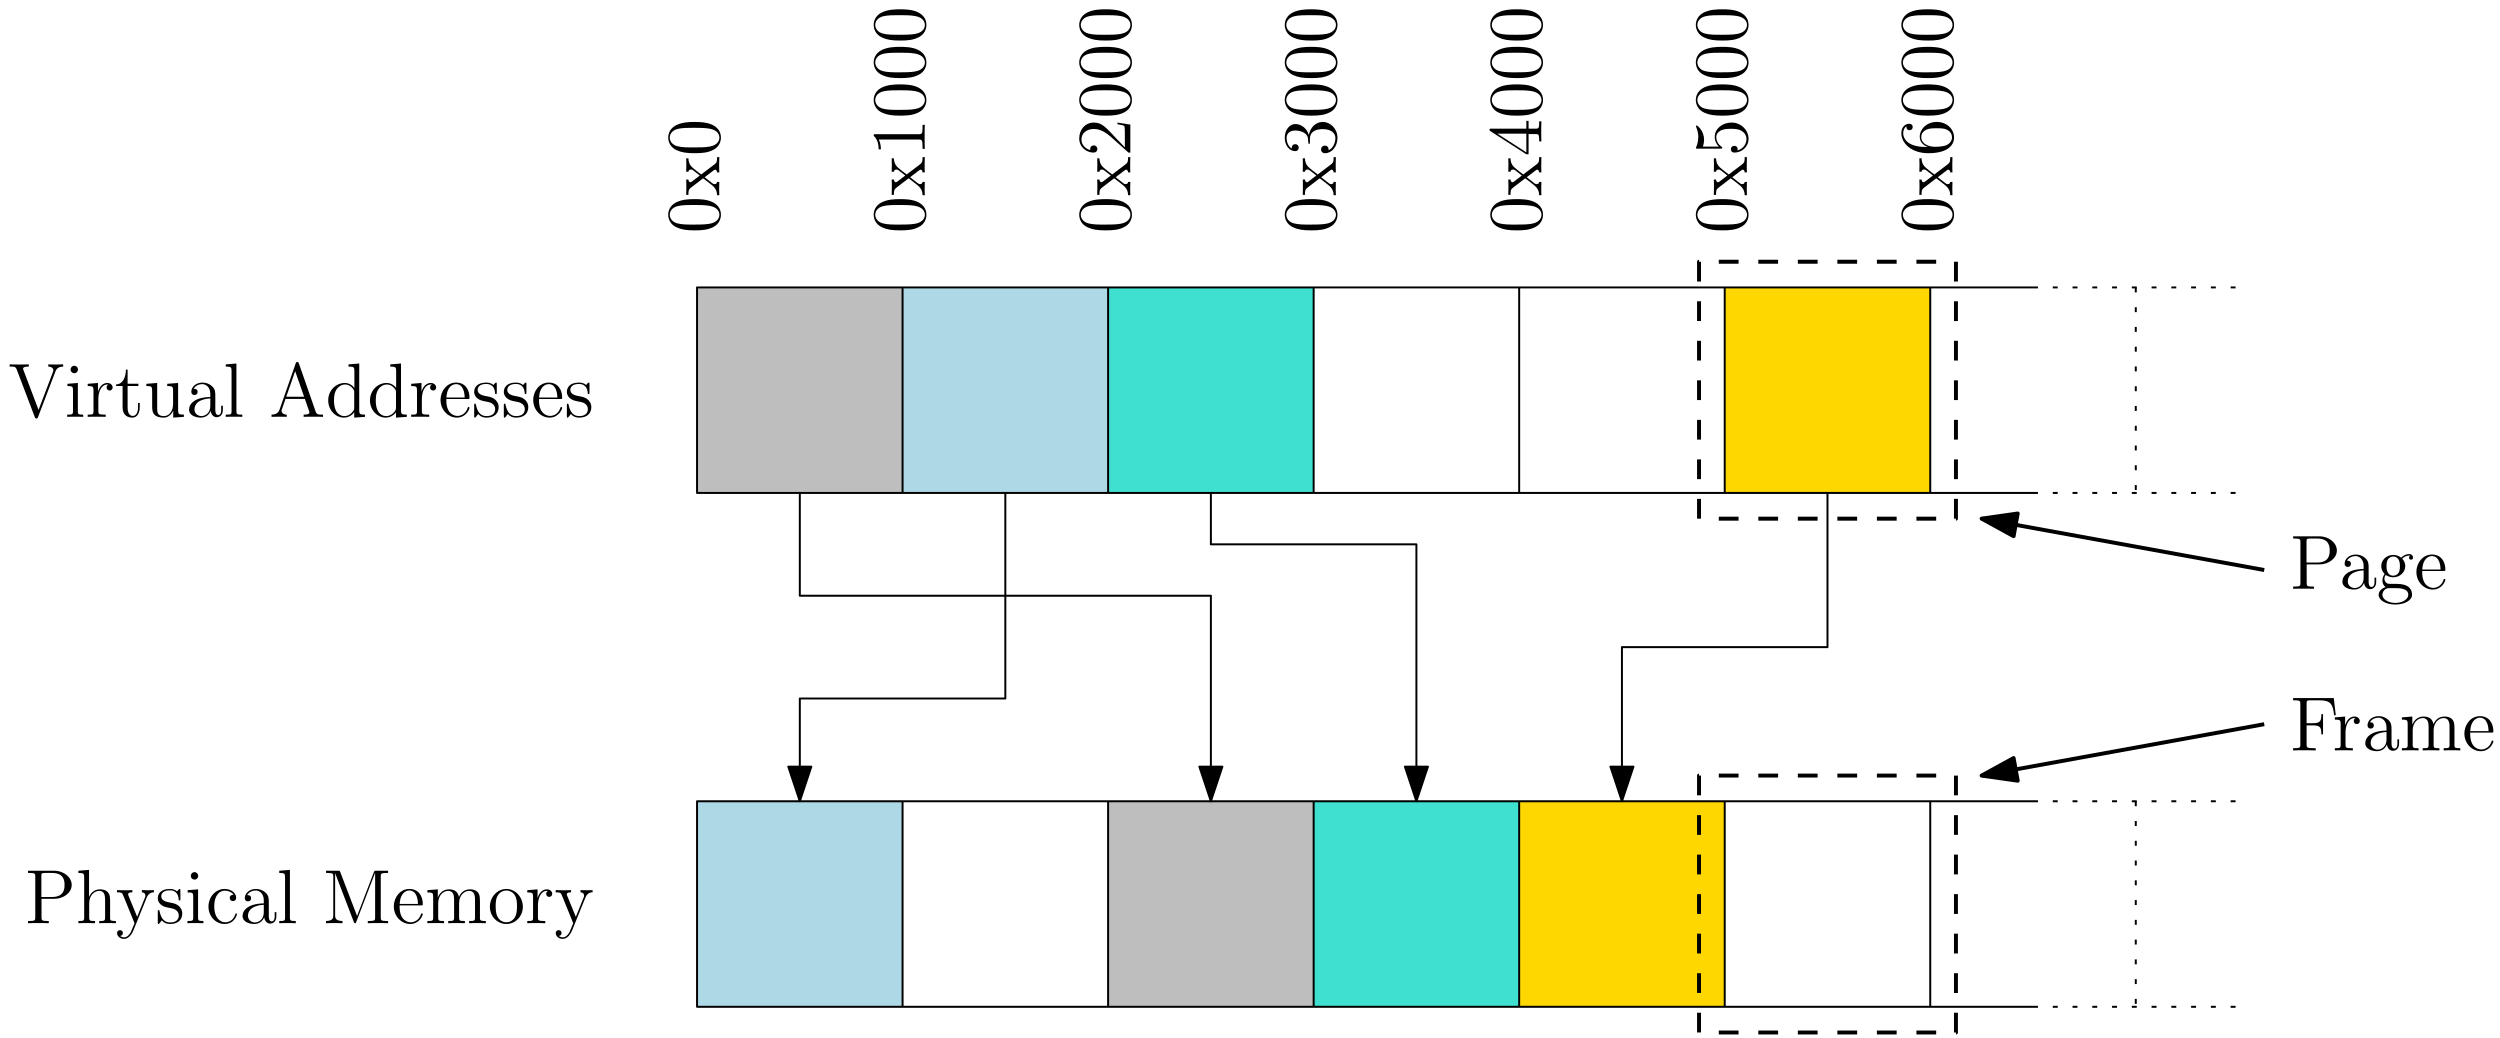 <?xml version="1.0" encoding="UTF-8"?>
<svg xmlns="http://www.w3.org/2000/svg" xmlns:xlink="http://www.w3.org/1999/xlink" width="506pt" height="210pt" viewBox="0 0 506 210" version="1.1">
<defs>
<g>
<symbol overflow="visible" id="glyph0-0">
<path style="stroke:none;" d=""/>
</symbol>
<symbol overflow="visible" id="glyph0-1">
<path style="stroke:none;" d="M -4.969 -6.969 C -6.266 -6.969 -7.531 -6.891 -8.703 -6.328 C -10 -5.688 -10.344 -4.578 -10.344 -3.812 C -10.344 -2.906 -9.891 -1.797 -8.594 -1.234 C -7.625 -0.797 -6.656 -0.641 -4.969 -0.641 C -3.469 -0.641 -2.328 -0.75 -1.234 -1.312 C -0.047 -1.906 0.328 -2.984 0.328 -3.797 C 0.328 -5.141 -0.484 -5.922 -1.391 -6.375 C -2.547 -6.938 -4.078 -6.969 -4.969 -6.969 Z M 0.016 -3.797 C 0.016 -3.297 -0.266 -2.281 -1.953 -1.984 C -2.891 -1.812 -4.078 -1.812 -5.156 -1.812 C -6.438 -1.812 -7.594 -1.812 -8.5 -2.062 C -9.547 -2.328 -10.031 -3.125 -10.031 -3.797 C -10.031 -4.391 -9.672 -5.281 -8.328 -5.578 C -7.453 -5.781 -6.219 -5.781 -5.156 -5.781 C -4.125 -5.781 -2.938 -5.781 -1.984 -5.609 C -0.281 -5.312 0.016 -4.344 0.016 -3.797 Z M 0.016 -3.797 "/>
</symbol>
<symbol overflow="visible" id="glyph0-2">
<path style="stroke:none;" d="M -3.672 -4.359 C -4.266 -4.797 -5.094 -5.453 -5.422 -5.75 C -6.141 -6.391 -6.25 -7.125 -6.25 -7.625 L -6.703 -7.625 C -6.672 -6.953 -6.672 -6.922 -6.672 -6.312 C -6.672 -5.719 -6.672 -5.688 -6.703 -4.906 L -6.25 -4.906 C -6.219 -5.109 -6.125 -5.359 -5.766 -5.359 C -5.5 -5.359 -5.328 -5.219 -5.203 -5.125 L -3.953 -4.141 L -5.547 -2.922 C -5.609 -2.875 -5.75 -2.781 -5.859 -2.781 C -5.953 -2.781 -6.234 -2.859 -6.25 -3.328 L -6.703 -3.328 C -6.672 -2.938 -6.672 -2.141 -6.672 -1.719 C -6.672 -1.219 -6.672 -1.188 -6.703 -0.234 L -6.25 -0.234 C -6.25 -1.031 -6.219 -1.328 -5.797 -1.641 L -3.422 -3.469 C -3.391 -3.5 -3.297 -3.562 -3.25 -3.562 C -3.203 -3.562 -1.672 -2.344 -1.484 -2.188 C -0.641 -1.516 -0.469 -0.828 -0.453 -0.156 L 0 -0.156 C -0.031 -0.75 -0.031 -0.781 -0.031 -1.453 C -0.031 -2.031 -0.031 -2.062 0 -2.844 L -0.453 -2.844 C -0.5 -2.469 -0.734 -2.406 -0.953 -2.406 C -1.203 -2.406 -1.328 -2.516 -1.531 -2.672 C -1.844 -2.906 -2.484 -3.422 -2.969 -3.797 L -1.312 -5.062 C -0.969 -5.328 -0.938 -5.328 -0.844 -5.328 C -0.719 -5.328 -0.469 -5.203 -0.453 -4.781 L 0 -4.781 C -0.031 -5.188 -0.031 -5.953 -0.031 -6.391 C -0.031 -6.906 -0.031 -6.938 0 -7.859 L -0.453 -7.859 C -0.453 -7.047 -0.484 -6.766 -0.984 -6.391 Z M -3.672 -4.359 "/>
</symbol>
<symbol overflow="visible" id="glyph0-3">
<path style="stroke:none;" d="M -9.969 -4.484 C -10.328 -4.484 -10.344 -4.484 -10.344 -4.172 C -9.922 -3.797 -9.344 -3.016 -9.344 -1.422 L -8.891 -1.422 C -8.891 -1.766 -8.891 -2.547 -9.297 -3.406 L -1.203 -3.406 C -0.641 -3.406 -0.453 -3.359 -0.453 -1.984 L -0.453 -1.516 L 0 -1.516 C -0.031 -1.922 -0.031 -3.438 -0.031 -3.953 C -0.031 -4.469 -0.031 -5.953 0 -6.375 L -0.453 -6.375 L -0.453 -5.891 C -0.453 -4.531 -0.641 -4.484 -1.203 -4.484 Z M -9.969 -4.484 "/>
</symbol>
<symbol overflow="visible" id="glyph0-4">
<path style="stroke:none;" d="M -2.609 -6.844 L -2.609 -6.5 C -2.344 -6.453 -1.5 -6.328 -1.25 -6.172 C -1.109 -6.062 -1.109 -5.172 -1.109 -4.703 L -1.109 -1.828 C -1.469 -2.25 -2.453 -3.203 -2.828 -3.609 C -5 -5.969 -5.812 -6.844 -7.359 -6.844 C -9.141 -6.844 -10.344 -5.422 -10.344 -3.625 C -10.344 -1.812 -8.797 -0.766 -7.469 -0.766 C -6.672 -0.766 -6.672 -1.453 -6.672 -1.5 C -6.672 -1.812 -6.906 -2.219 -7.406 -2.219 C -7.828 -2.219 -8.125 -1.922 -8.125 -1.5 C -8.125 -1.359 -8.125 -1.328 -8.109 -1.281 C -9.172 -1.562 -9.891 -2.406 -9.891 -3.422 C -9.891 -4.734 -8.781 -5.547 -7.359 -5.547 C -6.031 -5.547 -4.875 -4.781 -3.891 -3.906 L -0.375 -0.766 L 0 -0.766 L 0 -6.438 Z M -2.609 -6.844 "/>
</symbol>
<symbol overflow="visible" id="glyph0-5">
<path style="stroke:none;" d="M -5.578 -2.859 C -5.562 -2.594 -5.547 -2.531 -5.406 -2.531 C -5.25 -2.531 -5.25 -2.609 -5.25 -2.891 L -5.25 -3.609 C -5.25 -4.922 -4.172 -5.516 -2.672 -5.516 C -0.641 -5.516 -0.094 -4.469 -0.094 -3.703 C -0.094 -2.953 -0.453 -1.672 -1.484 -1.234 C -1.406 -1.719 -1.672 -2.172 -2.234 -2.172 C -2.688 -2.172 -3 -1.844 -3 -1.422 C -3 -1.047 -2.781 -0.641 -2.188 -0.641 C -0.812 -0.641 0.328 -2.016 0.328 -3.75 C 0.328 -5.594 -1.094 -6.969 -2.656 -6.969 C -4.094 -6.969 -5.203 -5.812 -5.469 -4.328 C -5.859 -5.672 -7 -6.547 -8.203 -6.547 C -9.438 -6.547 -10.344 -5.266 -10.344 -3.766 C -10.344 -2.203 -9.391 -1.062 -8.25 -1.062 C -7.641 -1.062 -7.516 -1.547 -7.516 -1.766 C -7.516 -2.094 -7.75 -2.469 -8.203 -2.469 C -8.703 -2.469 -8.922 -2.094 -8.922 -1.75 C -8.922 -1.656 -8.922 -1.625 -8.906 -1.578 C -9.969 -2.172 -9.969 -3.641 -9.969 -3.719 C -9.969 -4.234 -9.734 -5.234 -8.203 -5.234 C -7.906 -5.234 -7.047 -5.188 -6.375 -4.734 C -5.688 -4.281 -5.641 -3.75 -5.625 -3.328 Z M -5.578 -2.859 "/>
</symbol>
<symbol overflow="visible" id="glyph0-6">
<path style="stroke:none;" d="M -10.125 -5.609 C -10.422 -5.609 -10.5 -5.609 -10.5 -5.391 C -10.5 -5.266 -10.5 -5.219 -10.312 -5.094 L -3.047 -0.422 L -2.594 -0.422 L -2.594 -4.516 L -1.188 -4.516 C -0.609 -4.516 -0.453 -4.484 -0.453 -3.344 L -0.453 -3.031 L 0 -3.031 C -0.031 -3.391 -0.031 -4.625 -0.031 -5.047 C -0.031 -5.484 -0.031 -6.734 0 -7.094 L -0.453 -7.094 L -0.453 -6.781 C -0.453 -5.656 -0.609 -5.609 -1.188 -5.609 L -2.594 -5.609 L -2.594 -7.188 L -3.047 -7.188 L -3.047 -5.609 Z M -8.906 -4.594 L -3.047 -4.594 L -3.047 -0.812 Z M -8.906 -4.594 "/>
</symbol>
<symbol overflow="visible" id="glyph0-7">
<path style="stroke:none;" d="M -8.906 -1.984 C -8.688 -2.656 -8.672 -3.203 -8.672 -3.375 C -8.672 -5.125 -9.969 -6.25 -10.188 -6.25 C -10.25 -6.25 -10.328 -6.219 -10.328 -6.125 C -10.328 -6.094 -10.328 -6.062 -10.266 -5.922 C -9.891 -5.047 -9.844 -4.312 -9.844 -3.906 C -9.844 -2.875 -10.156 -2.141 -10.281 -1.844 C -10.328 -1.734 -10.328 -1.703 -10.328 -1.688 C -10.328 -1.562 -10.234 -1.562 -9.984 -1.562 L -5.359 -1.562 C -5.078 -1.562 -4.984 -1.562 -4.984 -1.75 C -4.984 -1.828 -5 -1.844 -5.188 -2 C -5.828 -2.438 -6.203 -3.172 -6.203 -3.953 C -6.203 -4.766 -5.438 -5.172 -5.172 -5.297 C -4.578 -5.562 -3.812 -5.578 -3.219 -5.578 C -2.625 -5.578 -1.734 -5.578 -1.047 -5.141 C -0.484 -4.797 -0.094 -4.203 -0.094 -3.516 C -0.094 -2.484 -0.797 -1.484 -1.922 -1.203 C -1.891 -1.281 -1.875 -1.375 -1.875 -1.453 C -1.875 -1.703 -2.031 -2.125 -2.562 -2.125 C -3 -2.125 -3.25 -1.828 -3.25 -1.453 C -3.25 -1.172 -3.109 -0.766 -2.5 -0.766 C -1.188 -0.766 0.328 -1.812 0.328 -3.547 C 0.328 -5.297 -1.156 -6.844 -3.125 -6.844 C -4.969 -6.844 -6.516 -5.594 -6.516 -3.969 C -6.516 -3.078 -6.125 -2.391 -5.688 -1.984 Z M -8.906 -1.984 "/>
</symbol>
<symbol overflow="visible" id="glyph0-8">
<path style="stroke:none;" d="M -5.406 -1.906 C -9.344 -1.906 -9.969 -3.828 -9.969 -4.656 C -9.969 -5.219 -9.797 -5.781 -9.328 -6.078 C -9.328 -5.891 -9.328 -5.297 -8.688 -5.297 C -8.344 -5.297 -8.047 -5.531 -8.047 -5.938 C -8.047 -6.328 -8.281 -6.594 -8.734 -6.594 C -9.547 -6.594 -10.344 -6 -10.344 -4.656 C -10.344 -2.688 -8.328 -0.641 -4.906 -0.641 C -0.641 -0.641 0.328 -2.5 0.328 -3.828 C 0.328 -5.516 -1.156 -6.969 -3.172 -6.969 C -5.234 -6.969 -6.625 -5.516 -6.625 -3.969 C -6.625 -2.578 -5.422 -2.062 -4.984 -1.906 Z M -0.094 -3.828 C -0.094 -2.844 -0.969 -2.375 -1.297 -2.234 C -1.688 -2.094 -2.453 -1.938 -3.547 -1.938 C -4.766 -1.938 -6.312 -2.5 -6.312 -3.906 C -6.312 -4.75 -5.734 -5.203 -5.203 -5.438 C -4.641 -5.688 -3.859 -5.688 -3.188 -5.688 C -2.391 -5.688 -1.688 -5.688 -1.109 -5.391 C -0.359 -5 -0.094 -4.453 -0.094 -3.828 Z M -0.094 -3.828 "/>
</symbol>
<symbol overflow="visible" id="glyph1-0">
<path style="stroke:none;" d=""/>
</symbol>
<symbol overflow="visible" id="glyph1-1">
<path style="stroke:none;" d="M 9.5 -9.078 C 9.641 -9.469 9.906 -10.156 11.109 -10.172 L 11.109 -10.625 C 10.328 -10.594 10.297 -10.594 9.688 -10.594 C 9.266 -10.594 8.484 -10.594 8.094 -10.625 L 8.094 -10.172 C 8.891 -10.156 9.125 -9.719 9.125 -9.406 C 9.125 -9.312 9.125 -9.281 9.031 -9.062 L 6.125 -1.406 L 3.062 -9.484 C 2.984 -9.656 2.984 -9.688 2.984 -9.719 C 2.984 -10.172 3.766 -10.172 4.156 -10.172 L 4.156 -10.625 C 3.781 -10.594 2.594 -10.594 2.141 -10.594 C 1.703 -10.594 0.656 -10.594 0.281 -10.625 L 0.281 -10.172 C 1.25 -10.172 1.5 -10.172 1.719 -9.547 L 5.359 0.031 C 5.438 0.25 5.469 0.328 5.688 0.328 C 5.906 0.328 5.922 0.281 6.031 0.016 Z M 9.5 -9.078 "/>
</symbol>
<symbol overflow="visible" id="glyph1-2">
<path style="stroke:none;" d="M 2.703 -9.578 C 2.703 -9.984 2.375 -10.344 1.938 -10.344 C 1.547 -10.344 1.203 -10.016 1.203 -9.594 C 1.203 -9.125 1.562 -8.828 1.938 -8.828 C 2.422 -8.828 2.703 -9.234 2.703 -9.578 Z M 0.562 -6.688 L 0.562 -6.234 C 1.547 -6.234 1.688 -6.141 1.688 -5.375 L 1.688 -1.156 C 1.688 -0.453 1.531 -0.453 0.516 -0.453 L 0.516 0 C 0.953 -0.031 1.688 -0.031 2.141 -0.031 C 2.312 -0.031 3.219 -0.031 3.75 0 L 3.75 -0.453 C 2.734 -0.453 2.672 -0.531 2.672 -1.141 L 2.672 -6.859 Z M 0.562 -6.688 "/>
</symbol>
<symbol overflow="visible" id="glyph1-3">
<path style="stroke:none;" d="M 2.594 -3.625 C 2.594 -5.125 3.219 -6.547 4.422 -6.547 C 4.547 -6.547 4.578 -6.547 4.641 -6.531 C 4.516 -6.469 4.266 -6.375 4.266 -5.953 C 4.266 -5.5 4.625 -5.328 4.859 -5.328 C 5.172 -5.328 5.484 -5.531 5.484 -5.953 C 5.484 -6.422 5.062 -6.859 4.406 -6.859 C 3.078 -6.859 2.625 -5.422 2.531 -5.125 L 2.516 -5.125 L 2.516 -6.859 L 0.438 -6.688 L 0.438 -6.234 C 1.5 -6.234 1.609 -6.125 1.609 -5.359 L 1.609 -1.156 C 1.609 -0.453 1.453 -0.453 0.438 -0.453 L 0.438 0 C 0.875 -0.031 1.719 -0.031 2.188 -0.031 C 2.609 -0.031 3.719 -0.031 4.078 0 L 4.078 -0.453 L 3.766 -0.453 C 2.625 -0.453 2.594 -0.625 2.594 -1.188 Z M 2.594 -3.625 "/>
</symbol>
<symbol overflow="visible" id="glyph1-4">
<path style="stroke:none;" d="M 2.609 -6.25 L 4.797 -6.25 L 4.797 -6.703 L 2.609 -6.703 L 2.609 -9.562 L 2.266 -9.562 C 2.25 -8.094 1.688 -6.609 0.281 -6.562 L 0.281 -6.25 L 1.594 -6.25 L 1.594 -1.922 C 1.594 -0.203 2.75 0.156 3.578 0.156 C 4.562 0.156 5.062 -0.812 5.062 -1.922 L 5.062 -2.812 L 4.719 -2.812 L 4.719 -1.953 C 4.719 -0.844 4.281 -0.188 3.672 -0.188 C 2.609 -0.188 2.609 -1.625 2.609 -1.891 Z M 2.609 -6.25 "/>
</symbol>
<symbol overflow="visible" id="glyph1-5">
<path style="stroke:none;" d="M 4.719 -6.688 L 4.719 -6.234 C 5.781 -6.234 5.906 -6.125 5.906 -5.359 L 5.906 -2.578 C 5.906 -1.266 5.203 -0.156 4.047 -0.156 C 2.766 -0.156 2.688 -0.891 2.688 -1.703 L 2.688 -6.859 L 0.5 -6.688 L 0.5 -6.234 C 1.672 -6.234 1.672 -6.188 1.672 -4.797 L 1.672 -2.469 C 1.672 -1.516 1.672 -0.953 2.141 -0.438 C 2.516 -0.031 3.156 0.156 3.953 0.156 C 4.219 0.156 4.703 0.156 5.234 -0.297 C 5.688 -0.656 5.938 -1.25 5.938 -1.25 L 5.938 0.156 L 8.094 0 L 8.094 -0.453 C 7.047 -0.453 6.922 -0.562 6.922 -1.328 L 6.922 -6.859 Z M 4.719 -6.688 "/>
</symbol>
<symbol overflow="visible" id="glyph1-6">
<path style="stroke:none;" d="M 6 -4.156 C 6 -4.984 6 -5.609 5.312 -6.219 C 4.766 -6.719 4.078 -6.938 3.391 -6.938 C 2.109 -6.938 1.141 -6.094 1.141 -5.078 C 1.141 -4.641 1.438 -4.422 1.781 -4.422 C 2.156 -4.422 2.422 -4.672 2.422 -5.047 C 2.422 -5.688 1.859 -5.688 1.625 -5.688 C 1.984 -6.344 2.734 -6.625 3.359 -6.625 C 4.078 -6.625 4.984 -6.031 4.984 -4.641 L 4.984 -4.016 C 1.859 -3.969 0.688 -2.656 0.688 -1.469 C 0.688 -0.234 2.109 0.156 3.062 0.156 C 4.094 0.156 4.781 -0.469 5.078 -1.219 C 5.141 -0.484 5.625 0.078 6.297 0.078 C 6.625 0.078 7.531 -0.141 7.531 -1.391 L 7.531 -2.25 L 7.188 -2.25 L 7.188 -1.391 C 7.188 -0.5 6.812 -0.375 6.594 -0.375 C 6 -0.375 6 -1.203 6 -1.438 Z M 4.984 -2.188 C 4.984 -0.672 3.859 -0.156 3.188 -0.156 C 2.422 -0.156 1.781 -0.719 1.781 -1.469 C 1.781 -3.516 4.438 -3.703 4.984 -3.734 Z M 4.984 -2.188 "/>
</symbol>
<symbol overflow="visible" id="glyph1-7">
<path style="stroke:none;" d="M 2.672 -10.797 L 0.516 -10.625 L 0.516 -10.172 C 1.562 -10.172 1.688 -10.062 1.688 -9.297 L 1.688 -1.156 C 1.688 -0.453 1.531 -0.453 0.516 -0.453 L 0.516 0 C 0.953 -0.031 1.703 -0.031 2.172 -0.031 C 2.641 -0.031 3.422 -0.031 3.859 0 L 3.859 -0.453 C 2.859 -0.453 2.672 -0.453 2.672 -1.156 Z M 2.672 -10.797 "/>
</symbol>
<symbol overflow="visible" id="glyph1-8">
<path style="stroke:none;" d="M 6.016 -10.828 C 5.953 -11 5.922 -11.094 5.703 -11.094 C 5.484 -11.094 5.453 -11.047 5.375 -10.812 L 2.125 -1.516 C 1.906 -0.875 1.484 -0.469 0.484 -0.453 L 0.484 0 C 1.438 -0.031 1.469 -0.031 1.969 -0.031 C 2.406 -0.031 3.156 -0.031 3.562 0 L 3.562 -0.453 C 2.906 -0.469 2.516 -0.797 2.516 -1.234 C 2.516 -1.328 2.516 -1.359 2.594 -1.547 L 3.312 -3.625 L 7.234 -3.625 L 8.078 -1.188 C 8.156 -1 8.156 -0.969 8.156 -0.922 C 8.156 -0.453 7.375 -0.453 6.984 -0.453 L 6.984 0 C 7.344 -0.031 8.562 -0.031 9 -0.031 C 9.438 -0.031 10.562 -0.031 10.906 0 L 10.906 -0.453 C 9.906 -0.453 9.625 -0.453 9.406 -1.094 Z M 5.266 -9.25 L 7.078 -4.078 L 3.469 -4.078 Z M 5.266 -9.25 "/>
</symbol>
<symbol overflow="visible" id="glyph1-9">
<path style="stroke:none;" d="M 4.656 -10.625 L 4.656 -10.172 C 5.719 -10.172 5.844 -10.062 5.844 -9.297 L 5.844 -5.859 C 5.516 -6.312 4.844 -6.859 3.906 -6.859 C 2.094 -6.859 0.547 -5.328 0.547 -3.344 C 0.547 -1.375 2.016 0.156 3.734 0.156 C 4.906 0.156 5.594 -0.625 5.812 -0.922 L 5.812 0.156 L 8 0 L 8 -0.453 C 6.953 -0.453 6.828 -0.562 6.828 -1.328 L 6.828 -10.797 Z M 5.812 -1.812 C 5.812 -1.547 5.812 -1.5 5.594 -1.156 C 5.219 -0.609 4.594 -0.156 3.812 -0.156 C 3.406 -0.156 1.719 -0.312 1.719 -3.328 C 1.719 -4.453 1.906 -5.062 2.25 -5.578 C 2.562 -6.062 3.188 -6.547 3.969 -6.547 C 4.922 -6.547 5.469 -5.844 5.625 -5.594 C 5.812 -5.328 5.812 -5.297 5.812 -5.016 Z M 5.812 -1.812 "/>
</symbol>
<symbol overflow="visible" id="glyph1-10">
<path style="stroke:none;" d="M 5.953 -3.609 C 6.297 -3.609 6.328 -3.609 6.328 -3.906 C 6.328 -5.469 5.484 -6.938 3.609 -6.938 C 1.828 -6.938 0.469 -5.328 0.469 -3.406 C 0.469 -1.359 2.047 0.156 3.781 0.156 C 5.625 0.156 6.328 -1.531 6.328 -1.844 C 6.328 -1.938 6.25 -2 6.156 -2 C 6.031 -2 6 -1.922 5.969 -1.844 C 5.562 -0.547 4.531 -0.188 3.875 -0.188 C 3.219 -0.188 1.641 -0.625 1.641 -3.312 L 1.641 -3.609 Z M 1.656 -3.906 C 1.781 -6.344 3.156 -6.625 3.594 -6.625 C 5.25 -6.625 5.344 -4.438 5.359 -3.906 Z M 1.656 -3.906 "/>
</symbol>
<symbol overflow="visible" id="glyph1-11">
<path style="stroke:none;" d="M 5.094 -6.578 C 5.094 -6.859 5.094 -6.938 4.938 -6.938 C 4.812 -6.938 4.531 -6.594 4.422 -6.453 C 3.938 -6.844 3.453 -6.938 2.953 -6.938 C 1.078 -6.938 0.516 -5.906 0.516 -5.047 C 0.516 -4.875 0.516 -4.344 1.109 -3.797 C 1.594 -3.359 2.125 -3.25 2.844 -3.109 C 3.703 -2.938 3.906 -2.891 4.297 -2.578 C 4.578 -2.344 4.766 -2 4.766 -1.562 C 4.766 -0.906 4.391 -0.156 3.016 -0.156 C 1.984 -0.156 1.25 -0.75 0.906 -2.297 C 0.844 -2.578 0.844 -2.594 0.828 -2.609 C 0.797 -2.672 0.734 -2.672 0.688 -2.672 C 0.516 -2.672 0.516 -2.594 0.516 -2.312 L 0.516 -0.203 C 0.516 0.078 0.516 0.156 0.672 0.156 C 0.75 0.156 0.766 0.141 1.031 -0.188 C 1.109 -0.297 1.109 -0.328 1.344 -0.578 C 1.922 0.156 2.766 0.156 3.031 0.156 C 4.656 0.156 5.469 -0.75 5.469 -1.969 C 5.469 -2.812 4.953 -3.312 4.812 -3.453 C 4.266 -3.938 3.844 -4.031 2.812 -4.219 C 2.344 -4.312 1.219 -4.531 1.219 -5.453 C 1.219 -5.938 1.547 -6.656 2.938 -6.656 C 4.641 -6.656 4.719 -5.203 4.75 -4.719 C 4.766 -4.609 4.875 -4.609 4.922 -4.609 C 5.094 -4.609 5.094 -4.672 5.094 -4.953 Z M 5.094 -6.578 "/>
</symbol>
<symbol overflow="visible" id="glyph1-12">
<path style="stroke:none;" d="M 3.391 -4.938 L 6.016 -4.938 C 7.828 -4.938 9.5 -6.172 9.5 -7.75 C 9.5 -9.25 7.984 -10.625 5.891 -10.625 L 0.656 -10.625 L 0.656 -10.172 L 0.969 -10.172 C 2.078 -10.172 2.125 -10.016 2.125 -9.438 L 2.125 -1.188 C 2.125 -0.609 2.078 -0.453 0.969 -0.453 L 0.656 -0.453 L 0.656 0 C 1.031 -0.031 2.297 -0.031 2.75 -0.031 C 3.219 -0.031 4.5 -0.031 4.859 0 L 4.859 -0.453 L 4.562 -0.453 C 3.438 -0.453 3.391 -0.609 3.391 -1.188 Z M 3.359 -5.312 L 3.359 -9.547 C 3.359 -10.062 3.391 -10.172 4.078 -10.172 L 5.531 -10.172 C 8.047 -10.172 8.047 -8.406 8.047 -7.75 C 8.047 -7.094 8.047 -5.312 5.516 -5.312 Z M 3.359 -5.312 "/>
</symbol>
<symbol overflow="visible" id="glyph1-13">
<path style="stroke:none;" d="M 6.922 -3.781 C 6.922 -5.219 6.922 -5.656 6.562 -6.156 C 6.109 -6.766 5.375 -6.859 4.844 -6.859 C 3.516 -6.859 2.891 -5.844 2.672 -5.359 L 2.656 -5.359 L 2.656 -10.797 L 0.5 -10.625 L 0.5 -10.172 C 1.547 -10.172 1.672 -10.062 1.672 -9.297 L 1.672 -1.156 C 1.672 -0.453 1.516 -0.453 0.5 -0.453 L 0.5 0 C 0.906 -0.031 1.734 -0.031 2.172 -0.031 C 2.625 -0.031 3.469 -0.031 3.875 0 L 3.875 -0.453 C 2.875 -0.453 2.688 -0.453 2.688 -1.156 L 2.688 -4.047 C 2.688 -5.672 3.766 -6.547 4.719 -6.547 C 5.688 -6.547 5.906 -5.75 5.906 -4.797 L 5.906 -1.156 C 5.906 -0.453 5.734 -0.453 4.719 -0.453 L 4.719 0 C 5.125 -0.031 5.969 -0.031 6.406 -0.031 C 6.859 -0.031 7.703 -0.031 8.094 0 L 8.094 -0.453 C 7.328 -0.453 6.938 -0.453 6.922 -0.922 Z M 6.922 -3.781 "/>
</symbol>
<symbol overflow="visible" id="glyph1-14">
<path style="stroke:none;" d="M 6.297 -5.188 C 6.719 -6.234 7.453 -6.25 7.75 -6.25 L 7.75 -6.703 C 7.297 -6.672 7.078 -6.672 6.578 -6.672 C 6.219 -6.672 6.188 -6.672 5.312 -6.703 L 5.312 -6.25 C 5.891 -6.219 6.031 -5.859 6.031 -5.578 C 6.031 -5.438 6 -5.359 5.938 -5.203 L 4.359 -1.297 L 2.625 -5.516 C 2.531 -5.734 2.531 -5.828 2.531 -5.844 C 2.531 -6.25 3.078 -6.25 3.391 -6.25 L 3.391 -6.703 C 2.984 -6.672 2.219 -6.672 1.781 -6.672 C 1.203 -6.672 1.172 -6.672 0.281 -6.703 L 0.281 -6.25 C 1.188 -6.25 1.312 -6.172 1.516 -5.688 L 3.828 0 C 3.141 1.641 3.141 1.672 3.078 1.797 C 2.812 2.266 2.391 2.859 1.688 2.859 C 1.219 2.859 0.922 2.578 0.922 2.578 C 0.922 2.578 1.469 2.516 1.469 1.969 C 1.469 1.594 1.172 1.406 0.891 1.406 C 0.625 1.406 0.297 1.547 0.297 2 C 0.297 2.594 0.875 3.172 1.688 3.172 C 2.562 3.172 3.203 2.406 3.609 1.438 Z M 6.297 -5.188 "/>
</symbol>
<symbol overflow="visible" id="glyph1-15">
<path style="stroke:none;" d="M 5.625 -5.75 C 5.438 -5.75 4.859 -5.75 4.859 -5.109 C 4.859 -4.734 5.125 -4.484 5.5 -4.484 C 5.859 -4.484 6.156 -4.688 6.156 -5.141 C 6.156 -6.188 5.062 -6.938 3.812 -6.938 C 1.984 -6.938 0.547 -5.312 0.547 -3.359 C 0.547 -1.375 2.031 0.156 3.797 0.156 C 5.844 0.156 6.312 -1.703 6.312 -1.844 C 6.312 -1.984 6.203 -1.984 6.156 -1.984 C 6.016 -1.984 6 -1.938 5.953 -1.75 C 5.609 -0.656 4.766 -0.188 3.938 -0.188 C 2.984 -0.188 1.719 -1.016 1.719 -3.375 C 1.719 -5.953 3.047 -6.594 3.828 -6.594 C 4.422 -6.594 5.266 -6.359 5.625 -5.75 Z M 5.625 -5.75 "/>
</symbol>
<symbol overflow="visible" id="glyph1-16">
<path style="stroke:none;" d="M 3.578 -10.328 C 3.469 -10.625 3.453 -10.625 3.094 -10.625 L 0.688 -10.625 L 0.688 -10.172 L 1 -10.172 C 2.109 -10.172 2.156 -10.016 2.156 -9.438 L 2.156 -1.594 C 2.156 -1.188 2.156 -0.453 0.688 -0.453 L 0.688 0 C 1.094 -0.031 1.906 -0.031 2.344 -0.031 C 2.781 -0.031 3.609 -0.031 4.016 0 L 4.016 -0.453 C 2.531 -0.453 2.531 -1.188 2.531 -1.594 L 2.531 -10.094 L 2.547 -10.094 L 6.297 -0.297 C 6.359 -0.125 6.406 0 6.562 0 C 6.703 0 6.734 -0.078 6.828 -0.312 L 10.609 -10.172 L 10.625 -10.172 L 10.625 -1.188 C 10.625 -0.609 10.578 -0.453 9.453 -0.453 L 9.141 -0.453 L 9.141 0 C 9.5 -0.031 10.75 -0.031 11.188 -0.031 C 11.641 -0.031 12.891 -0.031 13.25 0 L 13.25 -0.453 L 12.938 -0.453 C 11.812 -0.453 11.766 -0.609 11.766 -1.188 L 11.766 -9.438 C 11.766 -10.016 11.812 -10.172 12.938 -10.172 L 13.25 -10.172 L 13.25 -10.625 L 10.844 -10.625 C 10.5 -10.625 10.484 -10.609 10.359 -10.312 L 6.969 -1.469 Z M 3.578 -10.328 "/>
</symbol>
<symbol overflow="visible" id="glyph1-17">
<path style="stroke:none;" d="M 11.141 -3.781 C 11.141 -5.219 11.141 -5.656 10.797 -6.156 C 10.344 -6.766 9.609 -6.859 9.078 -6.859 C 7.781 -6.859 7.141 -5.922 6.891 -5.312 C 6.672 -6.516 5.828 -6.859 4.844 -6.859 C 3.344 -6.859 2.75 -5.562 2.625 -5.25 L 2.609 -5.25 L 2.609 -6.859 L 0.5 -6.688 L 0.5 -6.234 C 1.547 -6.234 1.672 -6.125 1.672 -5.359 L 1.672 -1.156 C 1.672 -0.453 1.516 -0.453 0.5 -0.453 L 0.5 0 C 0.906 -0.031 1.734 -0.031 2.172 -0.031 C 2.625 -0.031 3.469 -0.031 3.875 0 L 3.875 -0.453 C 2.875 -0.453 2.688 -0.453 2.688 -1.156 L 2.688 -4.047 C 2.688 -5.672 3.766 -6.547 4.719 -6.547 C 5.688 -6.547 5.906 -5.75 5.906 -4.797 L 5.906 -1.156 C 5.906 -0.453 5.734 -0.453 4.719 -0.453 L 4.719 0 C 5.125 -0.031 5.969 -0.031 6.406 -0.031 C 6.859 -0.031 7.703 -0.031 8.094 0 L 8.094 -0.453 C 7.109 -0.453 6.922 -0.453 6.922 -1.156 L 6.922 -4.047 C 6.922 -5.672 7.984 -6.547 8.953 -6.547 C 9.922 -6.547 10.141 -5.75 10.141 -4.797 L 10.141 -1.156 C 10.141 -0.453 9.969 -0.453 8.953 -0.453 L 8.953 0 C 9.359 -0.031 10.203 -0.031 10.641 -0.031 C 11.078 -0.031 11.922 -0.031 12.328 0 L 12.328 -0.453 C 11.547 -0.453 11.156 -0.453 11.141 -0.922 Z M 11.141 -3.781 "/>
</symbol>
<symbol overflow="visible" id="glyph1-18">
<path style="stroke:none;" d="M 7.141 -3.328 C 7.141 -5.328 5.609 -6.938 3.812 -6.938 C 1.938 -6.938 0.469 -5.281 0.469 -3.328 C 0.469 -1.344 2.016 0.156 3.797 0.156 C 5.625 0.156 7.141 -1.375 7.141 -3.328 Z M 3.812 -0.188 C 3.234 -0.188 2.531 -0.438 2.078 -1.203 C 1.656 -1.891 1.641 -2.812 1.641 -3.469 C 1.641 -4.062 1.641 -5 2.125 -5.703 C 2.562 -6.375 3.25 -6.625 3.797 -6.625 C 4.406 -6.625 5.047 -6.344 5.469 -5.734 C 5.953 -5.016 5.953 -4.047 5.953 -3.469 C 5.953 -2.922 5.953 -1.953 5.547 -1.234 C 5.109 -0.484 4.406 -0.188 3.812 -0.188 Z M 3.812 -0.188 "/>
</symbol>
<symbol overflow="visible" id="glyph2-0">
<path style="stroke:none;" d=""/>
</symbol>
<symbol overflow="visible" id="glyph2-1">
<path style="stroke:none;" d="M 3.391 -4.938 L 6.016 -4.938 C 7.828 -4.938 9.5 -6.172 9.5 -7.75 C 9.5 -9.25 7.984 -10.625 5.891 -10.625 L 0.656 -10.625 L 0.656 -10.172 L 0.969 -10.172 C 2.078 -10.172 2.125 -10.016 2.125 -9.438 L 2.125 -1.188 C 2.125 -0.609 2.078 -0.453 0.969 -0.453 L 0.656 -0.453 L 0.656 0 C 1.031 -0.031 2.297 -0.031 2.75 -0.031 C 3.219 -0.031 4.5 -0.031 4.859 0 L 4.859 -0.453 L 4.562 -0.453 C 3.438 -0.453 3.391 -0.609 3.391 -1.188 Z M 3.359 -5.312 L 3.359 -9.547 C 3.359 -10.062 3.391 -10.172 4.078 -10.172 L 5.531 -10.172 C 8.047 -10.172 8.047 -8.406 8.047 -7.75 C 8.047 -7.094 8.047 -5.312 5.516 -5.312 Z M 3.359 -5.312 "/>
</symbol>
<symbol overflow="visible" id="glyph2-2">
<path style="stroke:none;" d="M 6 -4.156 C 6 -4.984 6 -5.609 5.312 -6.219 C 4.766 -6.719 4.078 -6.938 3.391 -6.938 C 2.109 -6.938 1.141 -6.094 1.141 -5.078 C 1.141 -4.641 1.438 -4.422 1.781 -4.422 C 2.156 -4.422 2.422 -4.672 2.422 -5.047 C 2.422 -5.688 1.859 -5.688 1.625 -5.688 C 1.984 -6.344 2.734 -6.625 3.359 -6.625 C 4.078 -6.625 4.984 -6.031 4.984 -4.641 L 4.984 -4.016 C 1.859 -3.969 0.688 -2.656 0.688 -1.469 C 0.688 -0.234 2.109 0.156 3.062 0.156 C 4.094 0.156 4.781 -0.469 5.078 -1.219 C 5.141 -0.484 5.625 0.078 6.297 0.078 C 6.625 0.078 7.531 -0.141 7.531 -1.391 L 7.531 -2.25 L 7.188 -2.25 L 7.188 -1.391 C 7.188 -0.5 6.812 -0.375 6.594 -0.375 C 6 -0.375 6 -1.203 6 -1.438 Z M 4.984 -2.188 C 4.984 -0.672 3.859 -0.156 3.188 -0.156 C 2.422 -0.156 1.781 -0.719 1.781 -1.469 C 1.781 -3.516 4.438 -3.703 4.984 -3.734 Z M 4.984 -2.188 "/>
</symbol>
<symbol overflow="visible" id="glyph2-3">
<path style="stroke:none;" d="M 1.844 -2.812 C 2.578 -2.328 3.203 -2.328 3.375 -2.328 C 4.766 -2.328 5.812 -3.391 5.812 -4.594 C 5.812 -5 5.688 -5.594 5.188 -6.094 C 5.797 -6.719 6.531 -6.719 6.609 -6.719 C 6.672 -6.719 6.75 -6.719 6.812 -6.688 C 6.656 -6.625 6.578 -6.469 6.578 -6.297 C 6.578 -6.078 6.734 -5.891 6.984 -5.891 C 7.109 -5.891 7.391 -5.969 7.391 -6.312 C 7.391 -6.594 7.172 -7.031 6.625 -7.031 C 5.812 -7.031 5.203 -6.531 4.984 -6.297 C 4.531 -6.656 3.984 -6.859 3.391 -6.859 C 1.984 -6.859 0.953 -5.797 0.953 -4.609 C 0.953 -3.719 1.5 -3.141 1.641 -3 C 1.469 -2.766 1.188 -2.312 1.188 -1.703 C 1.188 -0.812 1.719 -0.422 1.844 -0.344 C 1.141 -0.141 0.422 0.422 0.422 1.234 C 0.422 2.297 1.875 3.188 3.797 3.188 C 5.641 3.188 7.188 2.359 7.188 1.203 C 7.188 0.812 7.078 -0.109 6.141 -0.594 C 5.344 -1 4.578 -1 3.234 -1 C 2.281 -1 2.172 -1 1.891 -1.297 C 1.734 -1.453 1.594 -1.734 1.594 -2.062 C 1.594 -2.328 1.688 -2.594 1.844 -2.812 Z M 3.391 -2.656 C 2.016 -2.656 2.016 -4.234 2.016 -4.594 C 2.016 -4.859 2.016 -5.5 2.281 -5.922 C 2.578 -6.375 3.047 -6.531 3.375 -6.531 C 4.734 -6.531 4.734 -4.953 4.734 -4.609 C 4.734 -4.328 4.734 -3.688 4.484 -3.266 C 4.188 -2.812 3.719 -2.656 3.391 -2.656 Z M 3.812 2.859 C 2.312 2.859 1.188 2.094 1.188 1.219 C 1.188 1.094 1.219 0.484 1.797 0.078 C 2.141 -0.141 2.281 -0.141 3.375 -0.141 C 4.656 -0.141 6.422 -0.141 6.422 1.219 C 6.422 2.125 5.234 2.859 3.812 2.859 Z M 3.812 2.859 "/>
</symbol>
<symbol overflow="visible" id="glyph2-4">
<path style="stroke:none;" d="M 5.953 -3.609 C 6.297 -3.609 6.328 -3.609 6.328 -3.906 C 6.328 -5.469 5.484 -6.938 3.609 -6.938 C 1.828 -6.938 0.469 -5.328 0.469 -3.406 C 0.469 -1.359 2.047 0.156 3.781 0.156 C 5.625 0.156 6.328 -1.531 6.328 -1.844 C 6.328 -1.938 6.25 -2 6.156 -2 C 6.031 -2 6 -1.922 5.969 -1.844 C 5.562 -0.547 4.531 -0.188 3.875 -0.188 C 3.219 -0.188 1.641 -0.625 1.641 -3.312 L 1.641 -3.609 Z M 1.656 -3.906 C 1.781 -6.344 3.156 -6.625 3.594 -6.625 C 5.25 -6.625 5.344 -4.438 5.359 -3.906 Z M 1.656 -3.906 "/>
</symbol>
<symbol overflow="visible" id="glyph2-5">
<path style="stroke:none;" d="M 8.875 -10.594 L 0.641 -10.594 L 0.641 -10.141 L 0.953 -10.141 C 2.062 -10.141 2.109 -9.984 2.109 -9.406 L 2.109 -1.188 C 2.109 -0.609 2.062 -0.453 0.953 -0.453 L 0.641 -0.453 L 0.641 0 C 1.016 -0.031 2.391 -0.031 2.859 -0.031 C 3.406 -0.031 4.766 -0.031 5.219 0 L 5.219 -0.453 L 4.75 -0.453 C 3.406 -0.453 3.375 -0.641 3.375 -1.203 L 3.375 -5.062 L 4.734 -5.062 C 6.203 -5.062 6.359 -4.562 6.359 -3.25 L 6.703 -3.25 L 6.703 -7.344 L 6.359 -7.344 C 6.359 -6.031 6.203 -5.516 4.734 -5.516 L 3.375 -5.516 L 3.375 -9.516 C 3.375 -10.031 3.406 -10.141 4.094 -10.141 L 6.031 -10.141 C 8.266 -10.141 8.719 -9.312 8.938 -7.125 L 9.281 -7.125 Z M 8.875 -10.594 "/>
</symbol>
<symbol overflow="visible" id="glyph2-6">
<path style="stroke:none;" d="M 2.594 -3.625 C 2.594 -5.125 3.219 -6.547 4.422 -6.547 C 4.547 -6.547 4.578 -6.547 4.641 -6.531 C 4.516 -6.469 4.266 -6.375 4.266 -5.953 C 4.266 -5.5 4.625 -5.328 4.859 -5.328 C 5.172 -5.328 5.484 -5.531 5.484 -5.953 C 5.484 -6.422 5.062 -6.859 4.406 -6.859 C 3.078 -6.859 2.625 -5.422 2.531 -5.125 L 2.516 -5.125 L 2.516 -6.859 L 0.438 -6.688 L 0.438 -6.234 C 1.5 -6.234 1.609 -6.125 1.609 -5.359 L 1.609 -1.156 C 1.609 -0.453 1.453 -0.453 0.438 -0.453 L 0.438 0 C 0.875 -0.031 1.719 -0.031 2.188 -0.031 C 2.609 -0.031 3.719 -0.031 4.078 0 L 4.078 -0.453 L 3.766 -0.453 C 2.625 -0.453 2.594 -0.625 2.594 -1.188 Z M 2.594 -3.625 "/>
</symbol>
<symbol overflow="visible" id="glyph2-7">
<path style="stroke:none;" d="M 11.141 -3.781 C 11.141 -5.219 11.141 -5.656 10.797 -6.156 C 10.344 -6.766 9.609 -6.859 9.078 -6.859 C 7.781 -6.859 7.141 -5.922 6.891 -5.312 C 6.672 -6.516 5.828 -6.859 4.844 -6.859 C 3.344 -6.859 2.75 -5.562 2.625 -5.25 L 2.609 -5.25 L 2.609 -6.859 L 0.5 -6.688 L 0.5 -6.234 C 1.547 -6.234 1.672 -6.125 1.672 -5.359 L 1.672 -1.156 C 1.672 -0.453 1.516 -0.453 0.5 -0.453 L 0.5 0 C 0.906 -0.031 1.734 -0.031 2.172 -0.031 C 2.625 -0.031 3.469 -0.031 3.875 0 L 3.875 -0.453 C 2.875 -0.453 2.688 -0.453 2.688 -1.156 L 2.688 -4.047 C 2.688 -5.672 3.766 -6.547 4.719 -6.547 C 5.688 -6.547 5.906 -5.75 5.906 -4.797 L 5.906 -1.156 C 5.906 -0.453 5.734 -0.453 4.719 -0.453 L 4.719 0 C 5.125 -0.031 5.969 -0.031 6.406 -0.031 C 6.859 -0.031 7.703 -0.031 8.094 0 L 8.094 -0.453 C 7.109 -0.453 6.922 -0.453 6.922 -1.156 L 6.922 -4.047 C 6.922 -5.672 7.984 -6.547 8.953 -6.547 C 9.922 -6.547 10.141 -5.75 10.141 -4.797 L 10.141 -1.156 C 10.141 -0.453 9.969 -0.453 8.953 -0.453 L 8.953 0 C 9.359 -0.031 10.203 -0.031 10.641 -0.031 C 11.078 -0.031 11.922 -0.031 12.328 0 L 12.328 -0.453 C 11.547 -0.453 11.156 -0.453 11.141 -0.922 Z M 11.141 -3.781 "/>
</symbol>
</g>
</defs>
<g id="surface1">
<path style=" stroke:none;fill-rule:evenodd;fill:rgb(25.1%,87.8%,81.6%);fill-opacity:1;" d="M 265.883 162.176 L 265.883 203.773 L 307.48 203.773 L 307.48 162.176 Z M 265.883 162.176 "/>
<path style=" stroke:none;fill-rule:evenodd;fill:rgb(67.8%,84.7%,90.2%);fill-opacity:1;" d="M 141.082 162.176 L 141.082 203.773 L 182.68 203.773 L 182.68 162.176 Z M 141.082 162.176 "/>
<path style=" stroke:none;fill-rule:evenodd;fill:rgb(100%,84.3%,0%);fill-opacity:1;" d="M 307.48 162.176 L 307.48 203.773 L 349.082 203.773 L 349.082 162.176 Z M 307.48 162.176 "/>
<path style=" stroke:none;fill-rule:evenodd;fill:rgb(100%,84.3%,0%);fill-opacity:1;" d="M 349.082 58.176 L 349.082 99.773 L 390.68 99.773 L 390.68 58.176 Z M 349.082 58.176 "/>
<path style=" stroke:none;fill-rule:evenodd;fill:rgb(25.1%,87.8%,81.6%);fill-opacity:1;" d="M 224.281 58.176 L 224.281 99.773 L 265.883 99.773 L 265.883 58.176 Z M 224.281 58.176 "/>
<path style=" stroke:none;fill-rule:evenodd;fill:rgb(67.8%,84.7%,90.2%);fill-opacity:1;" d="M 182.68 58.176 L 182.68 99.773 L 224.281 99.773 L 224.281 58.176 Z M 182.68 58.176 "/>
<path style=" stroke:none;fill-rule:evenodd;fill:rgb(74.5%,74.5%,74.5%);fill-opacity:1;" d="M 224.281 162.176 L 224.281 203.773 L 265.883 203.773 L 265.883 162.176 Z M 224.281 162.176 "/>
<path style=" stroke:none;fill-rule:evenodd;fill:rgb(74.5%,74.5%,74.5%);fill-opacity:1;" d="M 141.082 58.176 L 141.082 99.773 L 182.68 99.773 L 182.68 58.176 Z M 141.082 58.176 "/>
<path style="fill:none;stroke-width:0.4;stroke-linecap:butt;stroke-linejoin:round;stroke:rgb(0%,0%,0%);stroke-opacity:1;stroke-miterlimit:10;" d="M 191.68 778.824 L 191.68 737.227 " transform="matrix(1,0,0,-1,-9,837)"/>
<path style="fill:none;stroke-width:0.4;stroke-linecap:butt;stroke-linejoin:round;stroke:rgb(0%,0%,0%);stroke-opacity:1;stroke-miterlimit:10;" d="M 233.281 778.824 L 233.281 737.227 " transform="matrix(1,0,0,-1,-9,837)"/>
<path style="fill:none;stroke-width:0.4;stroke-linecap:butt;stroke-linejoin:round;stroke:rgb(0%,0%,0%);stroke-opacity:1;stroke-miterlimit:10;" d="M 274.883 778.824 L 274.883 737.227 " transform="matrix(1,0,0,-1,-9,837)"/>
<path style="fill:none;stroke-width:0.4;stroke-linecap:butt;stroke-linejoin:round;stroke:rgb(0%,0%,0%);stroke-opacity:1;stroke-miterlimit:10;" d="M 316.48 778.824 L 316.48 737.227 " transform="matrix(1,0,0,-1,-9,837)"/>
<path style="fill:none;stroke-width:0.4;stroke-linecap:butt;stroke-linejoin:round;stroke:rgb(0%,0%,0%);stroke-opacity:1;stroke-miterlimit:10;" d="M 358.082 778.824 L 358.082 737.227 " transform="matrix(1,0,0,-1,-9,837)"/>
<path style="fill:none;stroke-width:0.4;stroke-linecap:butt;stroke-linejoin:round;stroke:rgb(0%,0%,0%);stroke-opacity:1;stroke-miterlimit:10;" d="M 399.68 778.824 L 399.68 737.227 " transform="matrix(1,0,0,-1,-9,837)"/>
<g style="fill:rgb(0%,0%,0%);fill-opacity:1;">
  <use xlink:href="#glyph0-1" x="145.588" y="47.269"/>
  <use xlink:href="#glyph0-2" x="145.588" y="39.669"/>
  <use xlink:href="#glyph0-1" x="145.588" y="31.65"/>
</g>
<g style="fill:rgb(0%,0%,0%);fill-opacity:1;">
  <use xlink:href="#glyph0-1" x="187.178" y="47.269"/>
  <use xlink:href="#glyph0-2" x="187.178" y="39.669"/>
  <use xlink:href="#glyph0-3" x="187.178" y="31.65"/>
  <use xlink:href="#glyph0-1" x="187.178" y="24.05"/>
  <use xlink:href="#glyph0-1" x="187.178" y="16.45"/>
  <use xlink:href="#glyph0-1" x="187.178" y="8.85"/>
</g>
<g style="fill:rgb(0%,0%,0%);fill-opacity:1;">
  <use xlink:href="#glyph0-1" x="228.778" y="47.269"/>
  <use xlink:href="#glyph0-2" x="228.778" y="39.669"/>
  <use xlink:href="#glyph0-4" x="228.778" y="31.65"/>
  <use xlink:href="#glyph0-1" x="228.778" y="24.05"/>
  <use xlink:href="#glyph0-1" x="228.778" y="16.45"/>
  <use xlink:href="#glyph0-1" x="228.778" y="8.85"/>
</g>
<g style="fill:rgb(0%,0%,0%);fill-opacity:1;">
  <use xlink:href="#glyph0-1" x="270.378" y="47.269"/>
  <use xlink:href="#glyph0-2" x="270.378" y="39.669"/>
  <use xlink:href="#glyph0-5" x="270.378" y="31.65"/>
  <use xlink:href="#glyph0-1" x="270.378" y="24.05"/>
  <use xlink:href="#glyph0-1" x="270.378" y="16.45"/>
  <use xlink:href="#glyph0-1" x="270.378" y="8.85"/>
</g>
<g style="fill:rgb(0%,0%,0%);fill-opacity:1;">
  <use xlink:href="#glyph0-1" x="311.978" y="47.269"/>
  <use xlink:href="#glyph0-2" x="311.978" y="39.669"/>
  <use xlink:href="#glyph0-6" x="311.978" y="31.65"/>
  <use xlink:href="#glyph0-1" x="311.978" y="24.05"/>
  <use xlink:href="#glyph0-1" x="311.978" y="16.45"/>
  <use xlink:href="#glyph0-1" x="311.978" y="8.85"/>
</g>
<g style="fill:rgb(0%,0%,0%);fill-opacity:1;">
  <use xlink:href="#glyph0-1" x="353.578" y="47.269"/>
  <use xlink:href="#glyph0-2" x="353.578" y="39.669"/>
  <use xlink:href="#glyph0-7" x="353.578" y="31.65"/>
  <use xlink:href="#glyph0-1" x="353.578" y="24.05"/>
  <use xlink:href="#glyph0-1" x="353.578" y="16.45"/>
  <use xlink:href="#glyph0-1" x="353.578" y="8.85"/>
</g>
<g style="fill:rgb(0%,0%,0%);fill-opacity:1;">
  <use xlink:href="#glyph0-1" x="395.178" y="47.269"/>
  <use xlink:href="#glyph0-2" x="395.178" y="39.669"/>
  <use xlink:href="#glyph0-8" x="395.178" y="31.65"/>
  <use xlink:href="#glyph0-1" x="395.178" y="24.05"/>
  <use xlink:href="#glyph0-1" x="395.178" y="16.45"/>
  <use xlink:href="#glyph0-1" x="395.178" y="8.85"/>
</g>
<path style="fill:none;stroke-width:0.4;stroke-linecap:butt;stroke-linejoin:round;stroke:rgb(0%,0%,0%);stroke-opacity:1;stroke-miterlimit:10;" d="M 420.48 778.824 L 150.082 778.824 L 150.082 737.227 L 420.48 737.227 " transform="matrix(1,0,0,-1,-9,837)"/>
<path style="fill:none;stroke-width:0.4;stroke-linecap:butt;stroke-linejoin:round;stroke:rgb(0%,0%,0%);stroke-opacity:1;stroke-dasharray:1,3;stroke-miterlimit:10;" d="M 420.48 778.824 L 462.082 778.824 " transform="matrix(1,0,0,-1,-9,837)"/>
<path style="fill:none;stroke-width:0.4;stroke-linecap:butt;stroke-linejoin:round;stroke:rgb(0%,0%,0%);stroke-opacity:1;stroke-dasharray:1,3;stroke-miterlimit:10;" d="M 420.48 737.227 L 462.082 737.227 " transform="matrix(1,0,0,-1,-9,837)"/>
<path style="fill:none;stroke-width:0.4;stroke-linecap:butt;stroke-linejoin:round;stroke:rgb(0%,0%,0%);stroke-opacity:1;stroke-dasharray:1,3;stroke-miterlimit:10;" d="M 441.281 778.824 L 441.281 737.227 " transform="matrix(1,0,0,-1,-9,837)"/>
<path style="fill:none;stroke-width:0.4;stroke-linecap:butt;stroke-linejoin:round;stroke:rgb(0%,0%,0%);stroke-opacity:1;stroke-miterlimit:10;" d="M 191.68 674.824 L 191.68 633.227 " transform="matrix(1,0,0,-1,-9,837)"/>
<path style="fill:none;stroke-width:0.4;stroke-linecap:butt;stroke-linejoin:round;stroke:rgb(0%,0%,0%);stroke-opacity:1;stroke-miterlimit:10;" d="M 233.281 674.824 L 233.281 633.227 " transform="matrix(1,0,0,-1,-9,837)"/>
<path style="fill:none;stroke-width:0.4;stroke-linecap:butt;stroke-linejoin:round;stroke:rgb(0%,0%,0%);stroke-opacity:1;stroke-miterlimit:10;" d="M 274.883 674.824 L 274.883 633.227 " transform="matrix(1,0,0,-1,-9,837)"/>
<path style="fill:none;stroke-width:0.4;stroke-linecap:butt;stroke-linejoin:round;stroke:rgb(0%,0%,0%);stroke-opacity:1;stroke-miterlimit:10;" d="M 316.48 674.824 L 316.48 633.227 " transform="matrix(1,0,0,-1,-9,837)"/>
<path style="fill:none;stroke-width:0.4;stroke-linecap:butt;stroke-linejoin:round;stroke:rgb(0%,0%,0%);stroke-opacity:1;stroke-miterlimit:10;" d="M 358.082 674.824 L 358.082 633.227 " transform="matrix(1,0,0,-1,-9,837)"/>
<path style="fill:none;stroke-width:0.4;stroke-linecap:butt;stroke-linejoin:round;stroke:rgb(0%,0%,0%);stroke-opacity:1;stroke-miterlimit:10;" d="M 399.68 674.824 L 399.68 633.227 " transform="matrix(1,0,0,-1,-9,837)"/>
<path style="fill:none;stroke-width:0.4;stroke-linecap:butt;stroke-linejoin:round;stroke:rgb(0%,0%,0%);stroke-opacity:1;stroke-miterlimit:10;" d="M 420.48 674.824 L 150.082 674.824 L 150.082 633.227 L 420.48 633.227 " transform="matrix(1,0,0,-1,-9,837)"/>
<path style="fill:none;stroke-width:0.4;stroke-linecap:butt;stroke-linejoin:round;stroke:rgb(0%,0%,0%);stroke-opacity:1;stroke-dasharray:1,3;stroke-miterlimit:10;" d="M 420.48 674.824 L 462.082 674.824 " transform="matrix(1,0,0,-1,-9,837)"/>
<path style="fill:none;stroke-width:0.4;stroke-linecap:butt;stroke-linejoin:round;stroke:rgb(0%,0%,0%);stroke-opacity:1;stroke-dasharray:1,3;stroke-miterlimit:10;" d="M 420.48 633.227 L 462.082 633.227 " transform="matrix(1,0,0,-1,-9,837)"/>
<path style="fill:none;stroke-width:0.4;stroke-linecap:butt;stroke-linejoin:round;stroke:rgb(0%,0%,0%);stroke-opacity:1;stroke-dasharray:1,3;stroke-miterlimit:10;" d="M 441.281 674.824 L 441.281 633.227 " transform="matrix(1,0,0,-1,-9,837)"/>
<path style="fill:none;stroke-width:0.4;stroke-linecap:butt;stroke-linejoin:round;stroke:rgb(0%,0%,0%);stroke-opacity:1;stroke-miterlimit:10;" d="M 170.883 737.227 L 170.883 716.426 L 254.082 716.426 L 254.082 674.824 " transform="matrix(1,0,0,-1,-9,837)"/>
<path style="fill-rule:evenodd;fill:rgb(0%,0%,0%);fill-opacity:1;stroke-width:0.4;stroke-linecap:butt;stroke-linejoin:round;stroke:rgb(0%,0%,0%);stroke-opacity:1;stroke-miterlimit:10;" d="M 254.082 674.824 L 256.41 681.824 L 251.75 681.824 Z M 254.082 674.824 " transform="matrix(1,0,0,-1,-9,837)"/>
<path style="fill:none;stroke-width:0.4;stroke-linecap:butt;stroke-linejoin:round;stroke:rgb(0%,0%,0%);stroke-opacity:1;stroke-miterlimit:10;" d="M 212.48 737.227 L 212.48 695.625 L 170.883 695.625 L 170.883 674.824 " transform="matrix(1,0,0,-1,-9,837)"/>
<path style="fill-rule:evenodd;fill:rgb(0%,0%,0%);fill-opacity:1;stroke-width:0.4;stroke-linecap:butt;stroke-linejoin:round;stroke:rgb(0%,0%,0%);stroke-opacity:1;stroke-miterlimit:10;" d="M 170.883 674.824 L 173.211 681.824 L 168.551 681.824 Z M 170.883 674.824 " transform="matrix(1,0,0,-1,-9,837)"/>
<path style="fill:none;stroke-width:0.4;stroke-linecap:butt;stroke-linejoin:round;stroke:rgb(0%,0%,0%);stroke-opacity:1;stroke-miterlimit:10;" d="M 254.082 737.227 L 254.082 726.824 L 295.68 726.824 L 295.68 674.824 " transform="matrix(1,0,0,-1,-9,837)"/>
<path style="fill-rule:evenodd;fill:rgb(0%,0%,0%);fill-opacity:1;stroke-width:0.4;stroke-linecap:butt;stroke-linejoin:round;stroke:rgb(0%,0%,0%);stroke-opacity:1;stroke-miterlimit:10;" d="M 295.68 674.824 L 298.012 681.824 L 293.352 681.824 Z M 295.68 674.824 " transform="matrix(1,0,0,-1,-9,837)"/>
<path style="fill:none;stroke-width:0.4;stroke-linecap:butt;stroke-linejoin:round;stroke:rgb(0%,0%,0%);stroke-opacity:1;stroke-miterlimit:10;" d="M 378.883 737.227 L 378.883 706.023 L 337.281 706.023 L 337.281 674.824 " transform="matrix(1,0,0,-1,-9,837)"/>
<path style="fill-rule:evenodd;fill:rgb(0%,0%,0%);fill-opacity:1;stroke-width:0.4;stroke-linecap:butt;stroke-linejoin:round;stroke:rgb(0%,0%,0%);stroke-opacity:1;stroke-miterlimit:10;" d="M 337.281 674.824 L 339.613 681.824 L 334.949 681.824 Z M 337.281 674.824 " transform="matrix(1,0,0,-1,-9,837)"/>
<g style="fill:rgb(0%,0%,0%);fill-opacity:1;">
  <use xlink:href="#glyph1-1" x="1.678" y="84.371"/>
  <use xlink:href="#glyph1-2" x="13.086" y="84.371"/>
  <use xlink:href="#glyph1-3" x="17.313" y="84.371"/>
  <use xlink:href="#glyph1-4" x="23.219" y="84.371"/>
  <use xlink:href="#glyph1-5" x="29.125" y="84.371"/>
  <use xlink:href="#glyph1-6" x="37.579" y="84.371"/>
  <use xlink:href="#glyph1-7" x="45.179" y="84.371"/>
  <use xlink:href="#glyph1-8" x="54.473" y="84.371"/>
  <use xlink:href="#glyph1-9" x="65.881" y="84.371"/>
  <use xlink:href="#glyph1-9" x="74.336" y="84.371"/>
  <use xlink:href="#glyph1-3" x="82.79" y="84.371"/>
  <use xlink:href="#glyph1-10" x="88.696" y="84.371"/>
  <use xlink:href="#glyph1-11" x="95.457" y="84.371"/>
  <use xlink:href="#glyph1-11" x="101.456" y="84.371"/>
  <use xlink:href="#glyph1-10" x="107.455" y="84.371"/>
  <use xlink:href="#glyph1-11" x="114.216" y="84.371"/>
</g>
<g style="fill:rgb(0%,0%,0%);fill-opacity:1;">
  <use xlink:href="#glyph1-12" x="5.014" y="186.86"/>
  <use xlink:href="#glyph1-13" x="15.365" y="186.86"/>
  <use xlink:href="#glyph1-14" x="23.4" y="186.86"/>
  <use xlink:href="#glyph1-11" x="31.419" y="186.86"/>
  <use xlink:href="#glyph1-2" x="37.418" y="186.86"/>
  <use xlink:href="#glyph1-15" x="41.646" y="186.86"/>
  <use xlink:href="#glyph1-6" x="48.406" y="186.86"/>
  <use xlink:href="#glyph1-7" x="56.006" y="186.86"/>
  <use xlink:href="#glyph1-16" x="65.3" y="186.86"/>
  <use xlink:href="#glyph1-10" x="79.241" y="186.86"/>
  <use xlink:href="#glyph1-17" x="86.002" y="186.86"/>
  <use xlink:href="#glyph1-18" x="98.684" y="186.86"/>
  <use xlink:href="#glyph1-3" x="106.284" y="186.86"/>
  <use xlink:href="#glyph1-14" x="112.19" y="186.86"/>
</g>
<path style="fill:none;stroke-width:0.8;stroke-linecap:butt;stroke-linejoin:round;stroke:rgb(0%,0%,0%);stroke-opacity:1;stroke-dasharray:4;stroke-miterlimit:10;" d="M 352.883 784.023 L 352.883 732.023 L 404.883 732.023 L 404.883 784.023 Z M 352.883 784.023 " transform="matrix(1,0,0,-1,-9,837)"/>
<path style="fill:none;stroke-width:0.8;stroke-linecap:butt;stroke-linejoin:round;stroke:rgb(0%,0%,0%);stroke-opacity:1;stroke-miterlimit:10;" d="M 467.281 721.625 L 410.082 732.023 " transform="matrix(1,0,0,-1,-9,837)"/>
<path style="fill-rule:evenodd;fill:rgb(0%,0%,0%);fill-opacity:1;stroke-width:0.8;stroke-linecap:butt;stroke-linejoin:round;stroke:rgb(0%,0%,0%);stroke-opacity:1;stroke-miterlimit:10;" d="M 410.082 732.023 L 416.551 728.48 L 417.387 733.066 Z M 410.082 732.023 " transform="matrix(1,0,0,-1,-9,837)"/>
<g style="fill:rgb(0%,0%,0%);fill-opacity:1;">
  <use xlink:href="#glyph2-1" x="463.481" y="119.174"/>
  <use xlink:href="#glyph2-2" x="473.412" y="119.174"/>
  <use xlink:href="#glyph2-3" x="481.012" y="119.174"/>
  <use xlink:href="#glyph2-4" x="488.612" y="119.174"/>
</g>
<path style="fill:none;stroke-width:0.8;stroke-linecap:butt;stroke-linejoin:round;stroke:rgb(0%,0%,0%);stroke-opacity:1;stroke-dasharray:4;stroke-miterlimit:10;" d="M 352.883 680.023 L 352.883 628.023 L 404.883 628.023 L 404.883 680.023 Z M 352.883 680.023 " transform="matrix(1,0,0,-1,-9,837)"/>
<path style="fill:none;stroke-width:0.8;stroke-linecap:butt;stroke-linejoin:round;stroke:rgb(0%,0%,0%);stroke-opacity:1;stroke-miterlimit:10;" d="M 467.281 690.426 L 410.082 680.023 " transform="matrix(1,0,0,-1,-9,837)"/>
<path style="fill-rule:evenodd;fill:rgb(0%,0%,0%);fill-opacity:1;stroke-width:0.8;stroke-linecap:butt;stroke-linejoin:round;stroke:rgb(0%,0%,0%);stroke-opacity:1;stroke-miterlimit:10;" d="M 410.082 680.023 L 417.387 678.984 L 416.551 683.57 Z M 410.082 680.023 " transform="matrix(1,0,0,-1,-9,837)"/>
<g style="fill:rgb(0%,0%,0%);fill-opacity:1;">
  <use xlink:href="#glyph2-5" x="463.481" y="151.885"/>
  <use xlink:href="#glyph2-6" x="472.138" y="151.885"/>
  <use xlink:href="#glyph2-2" x="478.044" y="151.885"/>
  <use xlink:href="#glyph2-7" x="485.643" y="151.885"/>
  <use xlink:href="#glyph2-4" x="498.326" y="151.885"/>
</g>
</g>
</svg>
